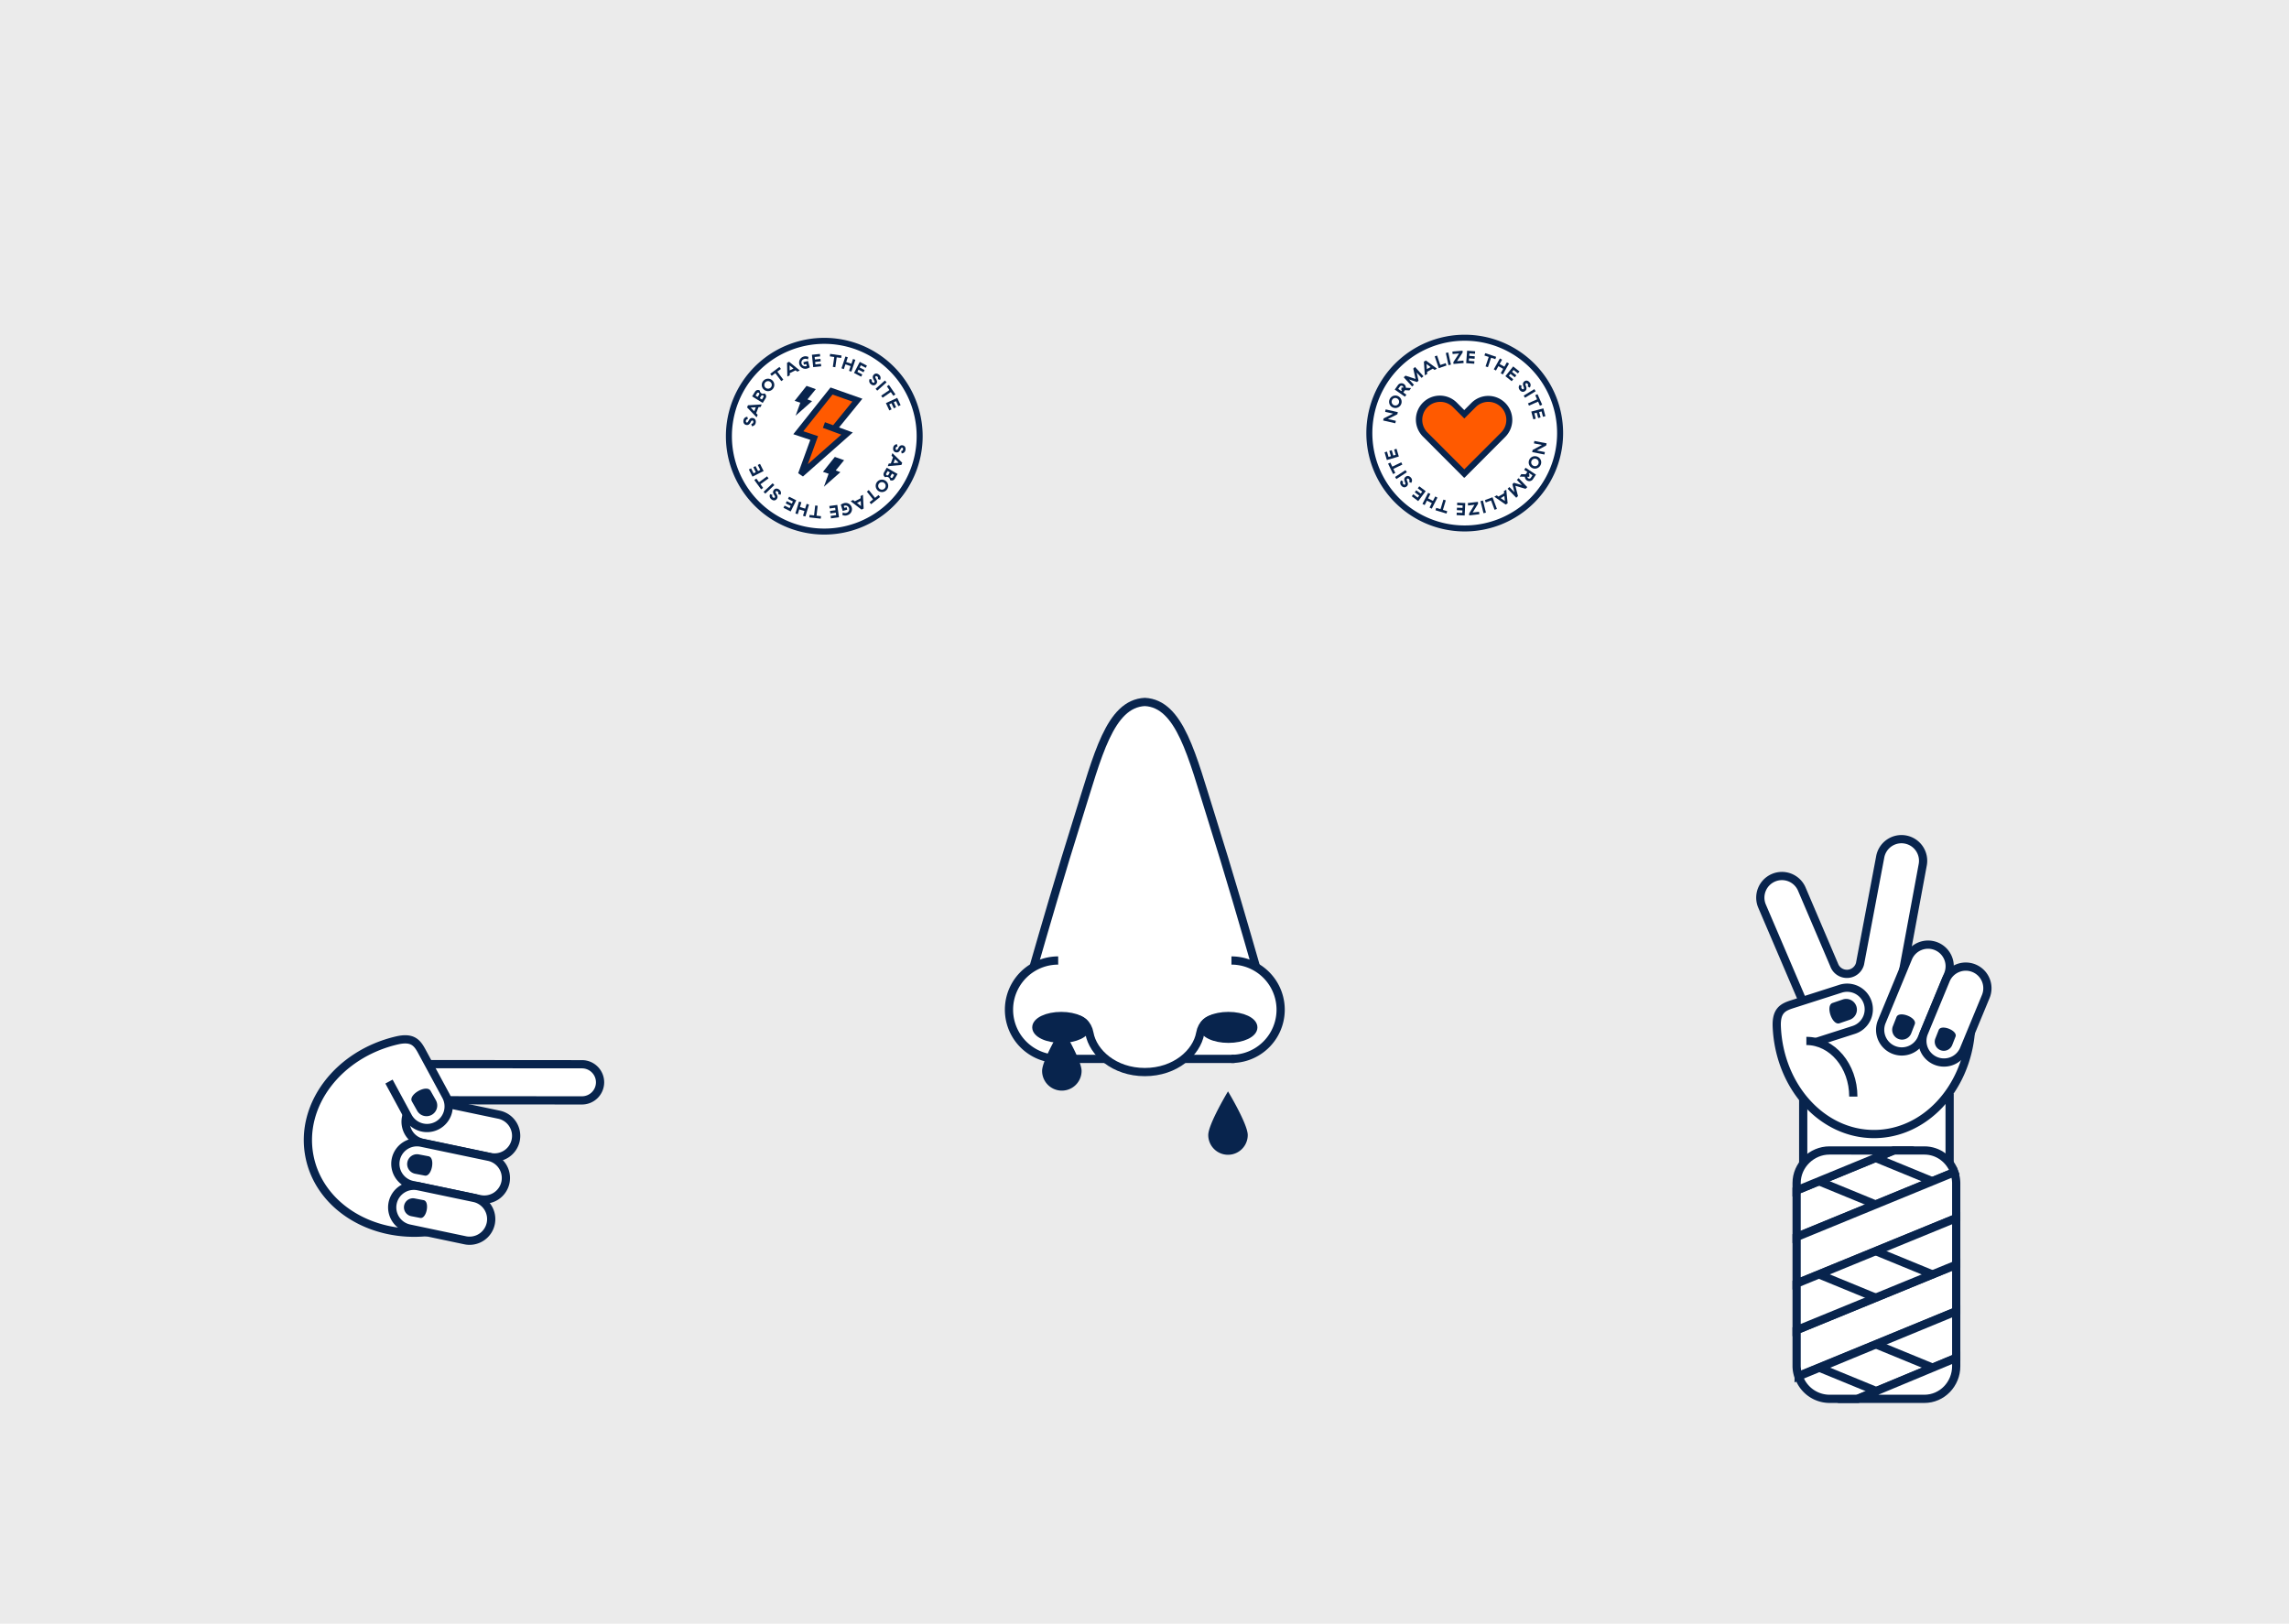 <svg id="Layer_1" data-name="Layer 1" xmlns="http://www.w3.org/2000/svg" viewBox="0 0 2880 2043.24"><defs><style>.cls-1{fill:#ebebeb;}.cls-2,.cls-7{fill:#fff;}.cls-3,.cls-6,.cls-8{fill:none;}.cls-3,.cls-6,.cls-7,.cls-8,.cls-9{stroke:#08244d;}.cls-3{stroke-width:7.55px;}.cls-4{fill:#ff5a00;}.cls-5,.cls-9{fill:#08244d;}.cls-6{stroke-width:7.55px;}.cls-7,.cls-8,.cls-9{stroke-miterlimit:10;}.cls-7,.cls-8{stroke-width:10.35px;}.cls-9{stroke-width:8.28px;}</style></defs><title>Sab_Icons</title><rect class="cls-1" width="2880" height="2043.24"/><g id="Page-1"><g id="Profile"><g id="NormalizeButton"><g id="Stroke"><path id="Fill-1" class="cls-2" d="M1962.9,545a120,120,0,1,1-120-120,120,120,0,0,1,120,120"/><path id="Stroke-3" class="cls-3" d="M1962.9,545a120,120,0,1,1-120-120A120,120,0,0,1,1962.9,545Z"/></g><g id="Heart"><path id="Fill-5" class="cls-4" d="M1793.41,547a26.37,26.37,0,1,1,37.29-37.3l11.63,11.63L1854,509.68a26.37,26.37,0,0,1,37.29,37.3l-48.93,48.92Z"/><path id="Fill-7" class="cls-5" d="M1872.61,498.2a30,30,0,0,0-21.3,8.83l-9,9-9-9a30.17,30.17,0,1,0-42.59,42.73L1841.85,601h1l51.09-51.23a30.23,30.23,0,0,0-21.3-51.56m0,7.5a22.63,22.63,0,0,1,16,38.62l-46.28,46.28-46.27-46.28a22.62,22.62,0,1,1,32-32l9,9,5.3,5.3,5.31-5.3,9-9a22.47,22.47,0,0,1,16-6.63"/></g><g id="Text"><polygon id="Fill-9" class="cls-5" points="1743.45 515.18 1758.74 518.64 1758.13 521.31 1746.22 527.29 1756.26 529.56 1755.57 532.62 1740.28 529.16 1740.88 526.49 1752.8 520.51 1742.76 518.24 1743.45 515.18"/><path id="Fill-11" class="cls-5" d="M1751.37,503.64a4.71,4.71,0,1,0,6.23-2.34,4.52,4.52,0,0,0-6.23,2.34m-2.86-1.29a7.85,7.85,0,1,1,3.91,10.38,7.66,7.66,0,0,1-3.91-10.38"/><path id="Fill-13" class="cls-5" d="M1764,490.8l-.89-.05.26-3.1,2.32.12a2.37,2.37,0,0,0-4.32-1.37l-2.14,3,3.83,2.7Zm3.7.2-2.08,2.95,3.86,2.72-1.8,2.56-12.82-9,4-5.6a5.51,5.51,0,0,1,10,3.34l6.55.34-2.11,3Z"/><polygon id="Fill-15" class="cls-5" points="1779.02 484.26 1776.69 486.37 1766.15 474.76 1768.39 472.73 1781.07 476.86 1778.15 463.85 1780.39 461.82 1790.94 473.43 1788.62 475.54 1782.48 468.79 1784.77 479.03 1782.86 480.76 1772.88 477.51 1779.02 484.26"/><path id="Fill-17" class="cls-5" d="M1795.31,464.47l4.67-2.58-5.13-3.78Zm7.47-.54-7.23,4,.19,2.71-3,1.67-1.23-17.25,2.56-1.41L1808,463.87l-3,1.67Z"/><polygon id="Fill-19" class="cls-5" points="1808.11 447.42 1812.18 459.3 1818.93 456.99 1819.94 459.96 1810.23 463.29 1805.14 448.44 1808.11 447.42"/><polygon id="Fill-21" class="cls-5" points="1822.16 443.51 1825.54 458.83 1822.47 459.5 1819.1 444.19 1822.16 443.51"/><polygon id="Fill-23" class="cls-5" points="1840.13 441.24 1840.33 443.49 1833.17 454.47 1841.25 453.74 1841.53 456.87 1828.78 458.01 1828.58 455.76 1835.74 444.78 1827.66 445.51 1827.38 442.38 1840.13 441.24"/><polygon id="Fill-25" class="cls-5" points="1856.02 442.1 1855.79 445.22 1848.81 444.7 1848.58 447.83 1855.55 448.35 1855.32 451.48 1848.35 450.95 1848.11 454.08 1855.08 454.61 1854.85 457.73 1844.75 456.98 1845.92 441.34 1856.02 442.1"/><polygon id="Fill-27" class="cls-5" points="1876.07 450.16 1872.1 462.07 1869.13 461.08 1873.09 449.17 1867.71 447.38 1868.7 444.4 1882.44 448.98 1881.44 451.95 1876.07 450.16"/><polygon id="Fill-29" class="cls-5" points="1898.63 457.52 1890.92 471.19 1888.19 469.65 1891.28 464.18 1885.28 460.8 1882.2 466.27 1879.47 464.73 1887.17 451.06 1889.9 452.6 1886.82 458.07 1892.81 461.45 1895.9 455.98 1898.63 457.52"/><polygon id="Fill-31" class="cls-5" points="1911.78 467.44 1909.82 469.89 1904.36 465.52 1902.4 467.97 1907.86 472.34 1905.9 474.79 1900.44 470.42 1898.48 472.87 1903.94 477.24 1901.98 479.69 1894.07 473.36 1903.87 461.11 1911.78 467.44"/><path id="Fill-33" class="cls-5" d="M1924.55,481.21a5,5,0,0,1,.08,6.56l-2.65-1.54a2.22,2.22,0,0,0,.08-3.1c-.79-1-1.65-1.13-2.27-.65-.88.69-.39,1.84.21,3.48.76,2.1,1.18,4.31-1.12,6.1s-4.94,1.07-6.7-1.19c-1.49-1.91-1.94-4.37-.1-6.57l2.68,1.46a2.3,2.3,0,0,0-.1,3.2c.75,1,1.6,1.17,2.29.63.92-.72.41-1.88-.17-3.39-.72-1.94-1.27-4.36,1.09-6.21s4.89-1.06,6.68,1.22"/><polygon id="Fill-35" class="cls-5" points="1932.14 492.35 1918.74 500.52 1917.1 497.84 1930.5 489.67 1932.14 492.35"/><polygon id="Fill-37" class="cls-5" points="1935.21 505.38 1923.76 510.5 1922.48 507.63 1933.93 502.51 1931.62 497.34 1934.48 496.06 1940.38 509.27 1937.52 510.55 1935.21 505.38"/><polygon id="Fill-39" class="cls-5" points="1944.41 523.7 1941.38 524.51 1939.59 517.74 1936.56 518.54 1938.34 525.31 1935.31 526.11 1933.52 519.35 1930.49 520.15 1932.27 526.9 1929.24 527.71 1926.65 517.91 1941.82 513.91 1944.41 523.7"/><polygon id="Fill-41" class="cls-5" points="1943.17 571.97 1927.79 568.94 1928.32 566.26 1940.06 559.94 1929.95 557.95 1930.55 554.88 1945.94 557.9 1945.41 560.58 1933.67 566.9 1943.78 568.89 1943.17 571.97"/><path id="Fill-43" class="cls-5" d="M1935.58,583.71a4.7,4.7,0,1,0-6.15,2.52,4.52,4.52,0,0,0,6.15-2.52m2.89,1.21a7.84,7.84,0,1,1-4.2-10.26,7.65,7.65,0,0,1,4.2,10.26"/><path id="Fill-45" class="cls-5" d="M1923.37,596.91l.9,0-.18,3.11-2.33-.06a2.38,2.38,0,0,0,4.37,1.25l2-3.1-3.91-2.59Zm-3.7-.08,2-3-3.94-2.61,1.73-2.62,13.07,8.67-3.78,5.71a5.52,5.52,0,0,1-10.13-3.05l-6.56-.16,2-3.09Z"/><polygon id="Fill-47" class="cls-5" points="1908.49 603.89 1910.75 601.72 1921.62 613.03 1919.44 615.13 1906.64 611.35 1909.92 624.27 1907.74 626.37 1896.87 615.06 1899.13 612.88 1905.45 619.46 1902.88 609.28 1904.74 607.5 1914.81 610.47 1908.49 603.89"/><path id="Fill-49" class="cls-5" d="M1892.78,624.12l-4.59,2.71,5.23,3.63Zm-7.43.75,7.1-4.19-.27-2.7,3-1.75,1.71,17.19-2.51,1.48-14.21-9.82,3-1.75Z"/><polygon id="Fill-51" class="cls-5" points="1880.46 641.53 1876.06 629.78 1869.38 632.28 1868.28 629.34 1877.89 625.74 1883.4 640.43 1880.46 641.53"/><polygon id="Fill-53" class="cls-5" points="1866.57 645.84 1862.75 630.63 1865.79 629.86 1869.61 645.07 1866.57 645.84"/><polygon id="Fill-55" class="cls-5" points="1848.6 648.61 1848.34 646.36 1855.19 635.21 1847.14 636.15 1846.77 633.04 1859.47 631.54 1859.74 633.79 1852.89 644.95 1860.94 644 1861.31 647.12 1848.6 648.61"/><polygon id="Fill-57" class="cls-5" points="1832.71 648.23 1832.86 645.1 1839.84 645.42 1839.99 642.29 1833 641.96 1833.15 638.82 1840.14 639.15 1840.29 636.02 1833.3 635.69 1833.45 632.55 1843.57 633.03 1842.83 648.71 1832.71 648.23"/><polygon id="Fill-59" class="cls-5" points="1812.45 640.73 1816.08 628.72 1819.08 629.63 1815.45 641.64 1820.88 643.28 1819.97 646.28 1806.11 642.1 1807.02 639.09 1812.45 640.73"/><polygon id="Fill-61" class="cls-5" points="1789.72 634.12 1796.89 620.17 1799.68 621.6 1796.82 627.18 1802.94 630.33 1805.8 624.75 1808.6 626.18 1801.43 640.13 1798.63 638.7 1801.5 633.12 1795.38 629.97 1792.51 635.56 1789.72 634.12"/><polygon id="Fill-63" class="cls-5" points="1776.29 624.49 1778.18 621.99 1783.76 626.19 1785.64 623.69 1780.06 619.48 1781.95 616.98 1787.53 621.18 1789.42 618.68 1783.84 614.47 1785.72 611.97 1793.81 618.06 1784.38 630.59 1776.29 624.49"/><path id="Fill-65" class="cls-5" d="M1763.12,611.09a5,5,0,0,1-.28-6.56l2.7,1.47a2.22,2.22,0,0,0,0,3.1c.81,1,1.68,1.08,2.29.58.86-.71.33-1.85-.32-3.47-.82-2.08-1.3-4.27.94-6.13s4.91-1.21,6.74,1a4.93,4.93,0,0,1,.29,6.57l-2.72-1.39a2.3,2.3,0,0,0,0-3.2c-.77-.93-1.63-1.12-2.3-.57-.9.75-.36,1.9.27,3.39.77,1.92,1.39,4.32-.92,6.24s-4.86,1.19-6.7-1"/><polygon id="Fill-67" class="cls-5" points="1755.23 600.18 1768.38 591.63 1770.09 594.26 1756.94 602.81 1755.23 600.18"/><polygon id="Fill-69" class="cls-5" points="1751.76 587.23 1763.07 581.79 1764.43 584.61 1753.12 590.05 1755.58 595.16 1752.75 596.52 1746.47 583.48 1749.3 582.12 1751.76 587.23"/><polygon id="Fill-71" class="cls-5" points="1742.06 569.19 1745.07 568.31 1747.04 575.02 1750.05 574.13 1748.08 567.42 1751.09 566.54 1753.06 573.25 1756.08 572.36 1754.1 565.65 1757.11 564.76 1759.97 574.48 1744.92 578.91 1742.06 569.19"/></g></g></g></g><g id="Page-1-2" data-name="Page-1"><g id="Profile-2" data-name="Profile"><g id="SabotageButton"><g id="Stroke-2" data-name="Stroke"><path id="Fill-1-2" data-name="Fill-1" class="cls-2" d="M1157.1,548.93a120,120,0,1,1-120-120,120,120,0,0,1,120,120"/><path id="Stroke-3-2" data-name="Stroke-3" class="cls-6" d="M1157.1,548.93a120,120,0,1,1-120-120A120,120,0,0,1,1157.1,548.93Z"/></g><g id="Small-glitches"><polyline id="Fill-9-2" data-name="Fill-9" class="cls-5" points="1026.43 489.71 1014.78 485.6 999.83 504.39 1006.96 506.77 1001.03 523.1 1021.78 504.76 1015.93 502.61"/><polyline id="Fill-11-2" data-name="Fill-11" class="cls-5" points="1062.04 579.11 1050.39 574.99 1035.43 593.78 1042.57 596.16 1036.63 612.49 1057.38 594.16 1051.53 592"/></g><g id="Glitch"><polyline id="Fill-5-2" data-name="Fill-5" class="cls-4" points="1050.29 538.57 1078.75 503.55 1046.22 492.06 1004.44 544.54 1024.38 551.19 1007.8 596.79 1065.76 545.58 1036.64 534.86"/><polyline id="Stroke-7" class="cls-6" points="1050.29 538.57 1078.75 503.55 1046.22 492.06 1004.44 544.54 1024.38 551.19 1007.8 596.79 1065.76 545.58 1036.64 534.86"/></g><g id="Text-2" data-name="Text"><path id="Fill-13-2" data-name="Fill-13" class="cls-5" d="M935.45,528.9a4.94,4.94,0,0,1,4.9-4.36l.57,3a2.24,2.24,0,0,0-2.4,2c-.25,1.25.23,2,1,2.14,1.1.21,1.64-.92,2.49-2.44,1.09-2,2.49-3.71,5.35-3.15s4,3,3.48,5.85a5,5,0,0,1-4.9,4.38l-.65-3a2.3,2.3,0,0,0,2.48-2c.23-1.19-.16-2-1-2.14-1.14-.23-1.69.92-2.45,2.35-1,1.81-2.46,3.81-5.41,3.23-2.79-.55-4-3-3.44-5.84"/><path id="Fill-15-2" data-name="Fill-15" class="cls-5" d="M949,517.51l1.94-5-6.36.38Zm5.39-5.19-3,7.69,1.89,2L952,525.19l-12-12.48,1.06-2.71,17.26-1.06-1.25,3.22Z"/><path id="Fill-17-2" data-name="Fill-17" class="cls-5" d="M957.79,498.14,956,501.09l2.67,1.65,1.83-2.95a1.46,1.46,0,0,0-.44-2.17,1.54,1.54,0,0,0-2.23.52Zm-5.33-3.31-1.83,3,2.67,1.65,1.83-2.95a1.53,1.53,0,0,0-.52-2.22,1.48,1.48,0,0,0-2.15.56Zm-2.63-1.71c1.56-2.51,4.07-3,6.22-1.65a4,4,0,0,0,5.83,3.62c2.15,1.33,2.84,3.79,1.28,6.3l-3.52,5.67-13.32-8.26Z"/><path id="Fill-19-2" data-name="Fill-19" class="cls-5" d="M962.88,481.22a4.71,4.71,0,1,0,6.65-.31,4.52,4.52,0,0,0-6.65.31m-2.33-2.11a7.85,7.85,0,1,1,.53,11.08,7.67,7.67,0,0,1-.53-11.08"/><polygon id="Fill-21-2" data-name="Fill-21" class="cls-5" points="978.01 467.67 985.54 477.71 983.03 479.59 975.5 469.55 970.97 472.96 969.08 470.45 980.66 461.76 982.54 464.27 978.01 467.67"/><path id="Fill-23-2" data-name="Fill-23" class="cls-5" d="M993.59,466.13l4.79-2.34-4.93-4Zm7.47-.16-7.4,3.62.05,2.71-3.1,1.52-.36-17.28,2.62-1.28,13.4,10.9-3.1,1.52Z"/><path id="Fill-25-2" data-name="Fill-25" class="cls-5" d="M1011.2,448.64a8.18,8.18,0,0,1,6,.6l-.68,3.18a5.64,5.64,0,0,0-4.53-.74,4.71,4.71,0,1,0,2.51,9.07,2.34,2.34,0,0,0,.58-.23l-.67-2.46-2.83.77-.83-3,5.86-1.6,2.18,8a12.63,12.63,0,0,1-3.47,1.6,7.84,7.84,0,1,1-4.09-15.14"/><polygon id="Fill-27-2" data-name="Fill-27" class="cls-5" points="1031.61 445.36 1031.93 448.48 1024.98 449.21 1025.31 452.33 1032.26 451.6 1032.59 454.72 1025.64 455.45 1025.96 458.57 1032.92 457.84 1033.24 460.96 1023.17 462.01 1021.54 446.42 1031.61 445.36"/><polygon id="Fill-29-2" data-name="Fill-29" class="cls-5" points="1052.75 449.67 1050.99 462.11 1047.88 461.67 1049.64 449.24 1044.03 448.44 1044.46 445.33 1058.81 447.36 1058.37 450.47 1052.75 449.67"/><polygon id="Fill-31-2" data-name="Fill-31" class="cls-5" points="1076.2 452.79 1071.21 467.65 1068.24 466.66 1070.23 460.71 1063.71 458.52 1061.72 464.47 1058.74 463.47 1063.73 448.61 1066.7 449.6 1064.71 455.55 1071.23 457.74 1073.22 451.79 1076.2 452.79"/><polygon id="Fill-33-2" data-name="Fill-33" class="cls-5" points="1090.75 460.11 1089.3 462.89 1083.1 459.65 1081.65 462.44 1087.85 465.67 1086.4 468.45 1080.2 465.22 1078.75 468 1084.95 471.23 1083.49 474.01 1074.52 469.33 1081.77 455.42 1090.75 460.11"/><path id="Fill-35-2" data-name="Fill-35" class="cls-5" d="M1106,471.59a5,5,0,0,1,1.27,6.43l-2.89-1a2.22,2.22,0,0,0-.48-3.06c-1-.85-1.83-.82-2.35-.23-.74.83,0,1.87.84,3.38,1.12,1.93,1.93,4,0,6.2s-4.66,1.94-6.8,0a5,5,0,0,1-1.28-6.45l2.89,1a2.3,2.3,0,0,0,.49,3.15c.91.81,1.78.87,2.36.22.78-.87.06-1.93-.78-3.31-1.06-1.77-2-4.05,0-6.29s4.62-1.92,6.78,0"/><polygon id="Fill-37-2" data-name="Fill-37" class="cls-5" points="1115.47 481.16 1103.75 491.59 1101.67 489.25 1113.38 478.82 1115.47 481.16"/><polygon id="Fill-39-2" data-name="Fill-39" class="cls-5" points="1120.82 493.41 1110.47 500.5 1108.7 497.91 1119.05 490.82 1115.85 486.15 1118.43 484.38 1126.61 496.31 1124.02 498.08 1120.82 493.41"/><polygon id="Fill-41-2" data-name="Fill-41" class="cls-5" points="1133.15 509.82 1130.31 511.15 1127.35 504.81 1124.51 506.14 1127.47 512.47 1124.62 513.8 1121.66 507.47 1118.82 508.79 1121.78 515.13 1118.94 516.46 1114.65 507.28 1128.86 500.64 1133.15 509.82"/><path id="Fill-43-2" data-name="Fill-43" class="cls-5" d="M1139.27,566.06a5,5,0,0,1-4.78,4.5l-.66-3a2.23,2.23,0,0,0,2.35-2c.21-1.26-.28-2-1.06-2.11-1.1-.18-1.61,1-2.42,2.51-1,2-2.38,3.78-5.26,3.3s-4.12-2.92-3.64-5.75a5,5,0,0,1,4.78-4.52l.73,3a2.29,2.29,0,0,0-2.42,2.09c-.2,1.19.21,2,1.07,2.11,1.15.19,1.67-1,2.39-2.42.94-1.84,2.35-3.87,5.31-3.38,2.81.47,4.08,2.89,3.61,5.74"/><path id="Fill-45-2" data-name="Fill-45" class="cls-5" d="M1126.08,577.8l-1.8,5,6.34-.57Zm-5.25,5.34,2.78-7.77-1.94-1.9,1.16-3.25,12.34,12.12-1,2.74L1117,586.64l1.17-3.25Z"/><path id="Fill-47-2" data-name="Fill-47" class="cls-5" d="M1123.26,600.57l1.75-3-2.72-1.58-1.74,3a1.54,1.54,0,0,0,.58,2.21,1.48,1.48,0,0,0,2.13-.63Zm-5.43-3.15,1.75-3-2.71-1.57-1.75,3a1.46,1.46,0,0,0,.51,2.16,1.52,1.52,0,0,0,2.2-.58Zm8.11,4.79c-1.49,2.56-4,3.1-6.17,1.83a4,4,0,0,0-5.93-3.45c-2.19-1.27-2.95-3.71-1.47-6.27l3.36-5.78,13.57,7.89Z"/><path id="Fill-49-2" data-name="Fill-49" class="cls-5" d="M1113.2,614.5a4.7,4.7,0,1,0-6.63.5,4.52,4.52,0,0,0,6.63-.5m2.38,2a7.84,7.84,0,1,1-.83-11.06,7.66,7.66,0,0,1,.83,11.06"/><polygon id="Fill-51-2" data-name="Fill-51" class="cls-5" points="1098.48 628.46 1090.67 618.65 1093.12 616.7 1100.93 626.51 1105.37 622.98 1107.32 625.43 1096 634.44 1094.05 631.99 1098.48 628.46"/><path id="Fill-53-2" data-name="Fill-53" class="cls-5" d="M1083,630.45l-4.72,2.48,5,3.88Zm-7.47.38,7.3-3.83-.14-2.71,3.06-1.61.86,17.26L1084,641.3l-13.71-10.52,3-1.6Z"/><path id="Fill-55-2" data-name="Fill-55" class="cls-5" d="M1065.83,648.45a8.19,8.19,0,0,1-6-.43l.59-3.2a5.62,5.62,0,0,0,4.55.61,4.71,4.71,0,1,0-2.76-9,3.16,3.16,0,0,0-.58.25l.74,2.45,2.81-.86.91,3L1060.3,643l-2.4-7.91a12,12,0,0,1,3.42-1.7,7.85,7.85,0,1,1,4.51,15"/><polygon id="Fill-57-2" data-name="Fill-57" class="cls-5" points="1045.54 652.3 1045.13 649.19 1052.06 648.26 1051.64 645.15 1044.71 646.08 1044.29 642.97 1051.22 642.04 1050.81 638.94 1043.88 639.86 1043.46 636.75 1053.5 635.41 1055.58 650.96 1045.54 652.3"/><polygon id="Fill-59-2" data-name="Fill-59" class="cls-5" points="1024.25 648.59 1025.66 636.11 1028.78 636.46 1027.37 648.94 1033.01 649.57 1032.66 652.69 1018.26 651.07 1018.62 647.95 1024.25 648.59"/><polygon id="Fill-61-2" data-name="Fill-61" class="cls-5" points="1000.75 646.14 1005.31 631.14 1008.31 632.05 1006.49 638.05 1013.07 640.06 1014.89 634.05 1017.9 634.97 1013.33 649.97 1010.33 649.06 1012.15 643.06 1005.58 641.05 1003.75 647.05 1000.75 646.14"/><polygon id="Fill-63-2" data-name="Fill-63" class="cls-5" points="985.76 639.04 987.17 636.24 993.42 639.39 994.83 636.59 988.59 633.44 990 630.63 996.25 633.79 997.66 630.99 991.42 627.83 992.83 625.03 1001.88 629.6 994.8 643.61 985.76 639.04"/><path id="Fill-65-2" data-name="Fill-65" class="cls-5" d="M970.43,628.21a5,5,0,0,1-1.44-6.4l2.91,1a2.22,2.22,0,0,0,.57,3.05c1,.82,1.84.76,2.35.16.72-.86,0-1.87-.93-3.35-1.18-1.9-2-4-.17-6.2s4.6-2.07,6.8-.23c1.85,1.56,2.8,3.87,1.46,6.41l-2.92-.88a2.29,2.29,0,0,0-.57-3.14c-.93-.78-1.81-.82-2.37-.15-.75.89,0,1.93.87,3.28,1.11,1.75,2.15,4,.22,6.3s-4.56,2.05-6.78.19"/><polygon id="Fill-67-2" data-name="Fill-67" class="cls-5" points="960.72 618.92 972.12 608.15 974.27 610.43 962.87 621.2 960.72 618.92"/><polygon id="Fill-69-2" data-name="Fill-69" class="cls-5" points="954.98 606.81 965.12 599.42 966.97 601.96 956.82 609.35 960.16 613.93 957.62 615.78 949.1 604.07 951.64 602.23 954.98 606.81"/><polygon id="Fill-71-2" data-name="Fill-71" class="cls-5" points="942.2 590.75 945 589.34 948.14 595.59 950.94 594.19 947.81 587.94 950.61 586.53 953.75 592.78 956.55 591.38 953.42 585.12 956.22 583.72 960.76 592.77 946.74 599.8 942.2 590.75"/></g></g></g></g><rect class="cls-7" x="2268.78" y="1381.51" width="184.22" height="335.33"/><path class="cls-7" d="M2268.47,1260.72,2217,1140.27a27.2,27.2,0,0,1,14.34-35.7h0a27.19,27.19,0,0,1,35.7,14.33l40.62,95.26a17.08,17.08,0,0,0,32.61-1.4l25.41-134.5a27.2,27.2,0,0,1,31.71-21.8h0a27.21,27.21,0,0,1,21.79,31.71l-24.78,133.76,77.21,66-114.08,122.53Z"/><path class="cls-7" d="M2479.65,1298.89c-6.06,72-58.3,128.19-121.84,128.19-65.47,0-118.94-59.69-122.27-134.77-.94-20.25,7.41-24.73,19-28.46l61.24-19.63a27.21,27.21,0,0,1,34.21,17.61h0a27.2,27.2,0,0,1-17.61,34.21l-47.83,15.33"/><path class="cls-7" d="M2417.94,1306.34a27.21,27.21,0,0,1-35.54,14.74h0a27.19,27.19,0,0,1-14.74-35.54l33.08-80a27.22,27.22,0,0,1,35.54-14.74h0a27.2,27.2,0,0,1,14.74,35.54Z"/><path class="cls-7" d="M2471.06,1320.28a27.21,27.21,0,0,1-35.54,14.74h0a27.21,27.21,0,0,1-14.75-35.54l27.42-66.28a27.19,27.19,0,0,1,35.54-14.74h0a27.2,27.2,0,0,1,14.74,35.54Z"/><path class="cls-8" d="M2272.76,1309.92c32.62,0,59.06,31.33,59.06,70"/><g id="nails"><path class="cls-5" d="M2318.48,1257.77a13.51,13.51,0,0,1,17.15,8.41h0a13.5,13.5,0,0,1-8.41,17.14l-12.78,4.37c-9.29,3.18-18-22.37-8.73-25.55Z"/><path class="cls-5" d="M2456.25,1315.12a11.4,11.4,0,0,1-14.77,6.42h0a11.38,11.38,0,0,1-6.41-14.77l4.17-10.59c3-7.7,24.22.65,21.18,8.35Z"/><path class="cls-5" d="M2404.66,1300.43a12.39,12.39,0,0,1-16.06,7h0a12.38,12.38,0,0,1-7-16.07l4.54-11.52c3.3-8.38,26.34.7,23,9.08Z"/></g><path class="cls-7" d="M2260.5,1719.3a40.52,40.52,0,0,0,2.14,12.31l198.65-81.5V1591.5l-200.79,82.29Z"/><path class="cls-7" d="M2301.82,1760.31h35.57l123.9-51.59v-58.61l-198.23,81.76A41,41,0,0,0,2301.82,1760.31Z"/><path class="cls-7" d="M2421.22,1760.31c22.35,0,40.07-18.66,40.07-41v-10.58l-123.9,51.59Z"/><path class="cls-7" d="M2421.22,1447.75h-38.58L2260.5,1498v58.61L2459,1475C2453.42,1459.27,2438.87,1447.75,2421.22,1447.75Z"/><path class="cls-7" d="M2301.82,1447.75c-22.35,0-41.32,18.5-41.32,40.85V1498l122.14-50.2Z"/><path class="cls-7" d="M2260.5,1615.17l200.79-82.28V1488.6a40.54,40.54,0,0,0-2.54-13.38l-198.25,81.34Z"/><polygon class="cls-7" points="2260.5 1673.79 2461.29 1591.5 2461.29 1532.89 2260.5 1615.17 2260.5 1673.79"/><line class="cls-8" x1="2360.28" y1="1515.92" x2="2288.93" y2="1486.62"/><line class="cls-8" x1="2431.63" y1="1486.62" x2="2360.28" y2="1457.31"/><line class="cls-8" x1="2360.28" y1="1574.54" x2="2431.64" y2="1603.84"/><line class="cls-8" x1="2360.28" y1="1633.15" x2="2288.93" y2="1603.84"/><line class="cls-8" x1="2360.28" y1="1691.76" x2="2431.63" y2="1721.07"/><line class="cls-8" x1="2288.93" y1="1721.07" x2="2360.28" y2="1750.37"/><path class="cls-2" d="M1580.34,1217.65h0c-12.3-43.47-34.59-120.41-56.34-189.29-24.1-76.32-39.25-142.63-83.61-144.83-44.36,2.2-59.51,68.72-83.6,145-21.75,68.88-44,145.61-56.35,189.08h.46c-18.75,10.35-32.21,29.81-32.21,52.9,0,34.19,28,61,61.09,61h59.27c12.33,11,30,18.62,51.34,18.62s39-7.66,51.34-18.62h57.46c33.12,0,62-26.89,62-61.08A60,60,0,0,0,1580.34,1217.65Z"/><path class="cls-8" d="M1331.4,1332.5a61.9,61.9,0,0,1,0-123.8"/><path class="cls-9" d="M1367.61,1292.86c0,8.49-14.5,15.37-32.37,15.37s-32.37-6.88-32.37-15.37,14.49-15.36,32.37-15.36S1367.61,1284.38,1367.61,1292.86Z"/><line class="cls-8" x1="1391.89" y1="1332.53" x2="1329.79" y2="1332.53"/><path class="cls-8" d="M1543.09,1281.64s-28.46-6.54-33,18.65c-4.41,24.35-31.21,48.8-69.69,48.8h0c-38.48,0-65.27-24.45-69.68-48.8-4.56-25.19-33-18.4-33-18.4"/><path class="cls-8" d="M1549.4,1332.5a61.9,61.9,0,0,0,0-123.8"/><path class="cls-8" d="M1580.35,1217c-12.3-42.94-34.59-120.08-56.34-189-24.13-76.39-39.27-142.6-83.74-144.67h.26c-44.46,2.07-59.61,68.28-83.73,144.67-21.75,68.89-44,145.77-56.35,188.71"/><path class="cls-9" d="M1513.2,1292.86c0,8.49,14.49,15.37,32.36,15.37s32.38-6.88,32.38-15.37-14.49-15.36-32.38-15.36S1513.2,1284.38,1513.2,1292.86Z"/><line class="cls-8" x1="1491.24" y1="1332.53" x2="1553.34" y2="1332.53"/><path class="cls-5" d="M1360.84,1347.61a24.84,24.84,0,0,1-49.68,0c0-13.72,24.84-54.95,24.84-54.95S1360.84,1333.89,1360.84,1347.61Z"/><path class="cls-5" d="M1569.9,1428.33a24.84,24.84,0,0,1-49.68,0c0-13.71,24.84-54.94,24.84-54.94S1569.9,1414.62,1569.9,1428.33Z"/><rect class="cls-2" x="450.73" y="1351.07" width="126.27" height="182.15"/><path class="cls-7" d="M531.9,1438.17a27.21,27.21,0,0,1-21-32.21h0a27.21,27.21,0,0,1,32.21-21l84.73,17.76a27.19,27.19,0,0,1,21,32.2h0a27.2,27.2,0,0,1-32.2,21.05Z"/><path class="cls-7" d="M518.72,1339.07l213.53.17A22.79,22.79,0,0,1,755,1362h0a22.78,22.78,0,0,1-22.8,22.74l-189.38-.15"/><path class="cls-7" d="M489.44,1361.05l23.9,44.19a27.22,27.22,0,0,0,36.87,11h0a27.21,27.21,0,0,0,11-36.88l-30.59-56.56c-5.81-10.74-11.76-18.12-31.49-13.46-73.17,17.13-122,80.69-109.89,145,11.73,62.45,76.63,103.41,148.47,96.09"/><path class="cls-7" d="M519,1491.19A27.22,27.22,0,0,1,498,1459h0a27.2,27.2,0,0,1,32.21-21l84.73,17.75a27.21,27.21,0,0,1,21,32.21h0a27.2,27.2,0,0,1-32.2,21Z"/><path class="cls-7" d="M515.1,1546a27.21,27.21,0,0,1-21.05-32.21h0a27.2,27.2,0,0,1,32.21-21l70.2,14.71a27.2,27.2,0,0,1,21,32.2h0a27.22,27.22,0,0,1-32.21,21.06Z"/><g id="nails-2" data-name="nails"><path class="cls-5" d="M548.38,1384.47a13.5,13.5,0,0,1-5.1,18.4h0a13.49,13.49,0,0,1-18.4-5.1L518.23,1386c-4.84-8.54,18.66-21.84,23.5-13.3Z"/><path class="cls-5" d="M517.44,1530.46a11.4,11.4,0,0,1-9-13.33h0a11.38,11.38,0,0,1,13.33-9l11.18,2.14c8.13,1.57,3.84,23.93-4.29,22.36Z"/><path class="cls-5" d="M522.35,1477.05a12.4,12.4,0,0,1-9.83-14.51h0a12.39,12.39,0,0,1,14.5-9.82l12.17,2.33c8.84,1.7,4.17,26-4.68,24.33Z"/></g></svg>